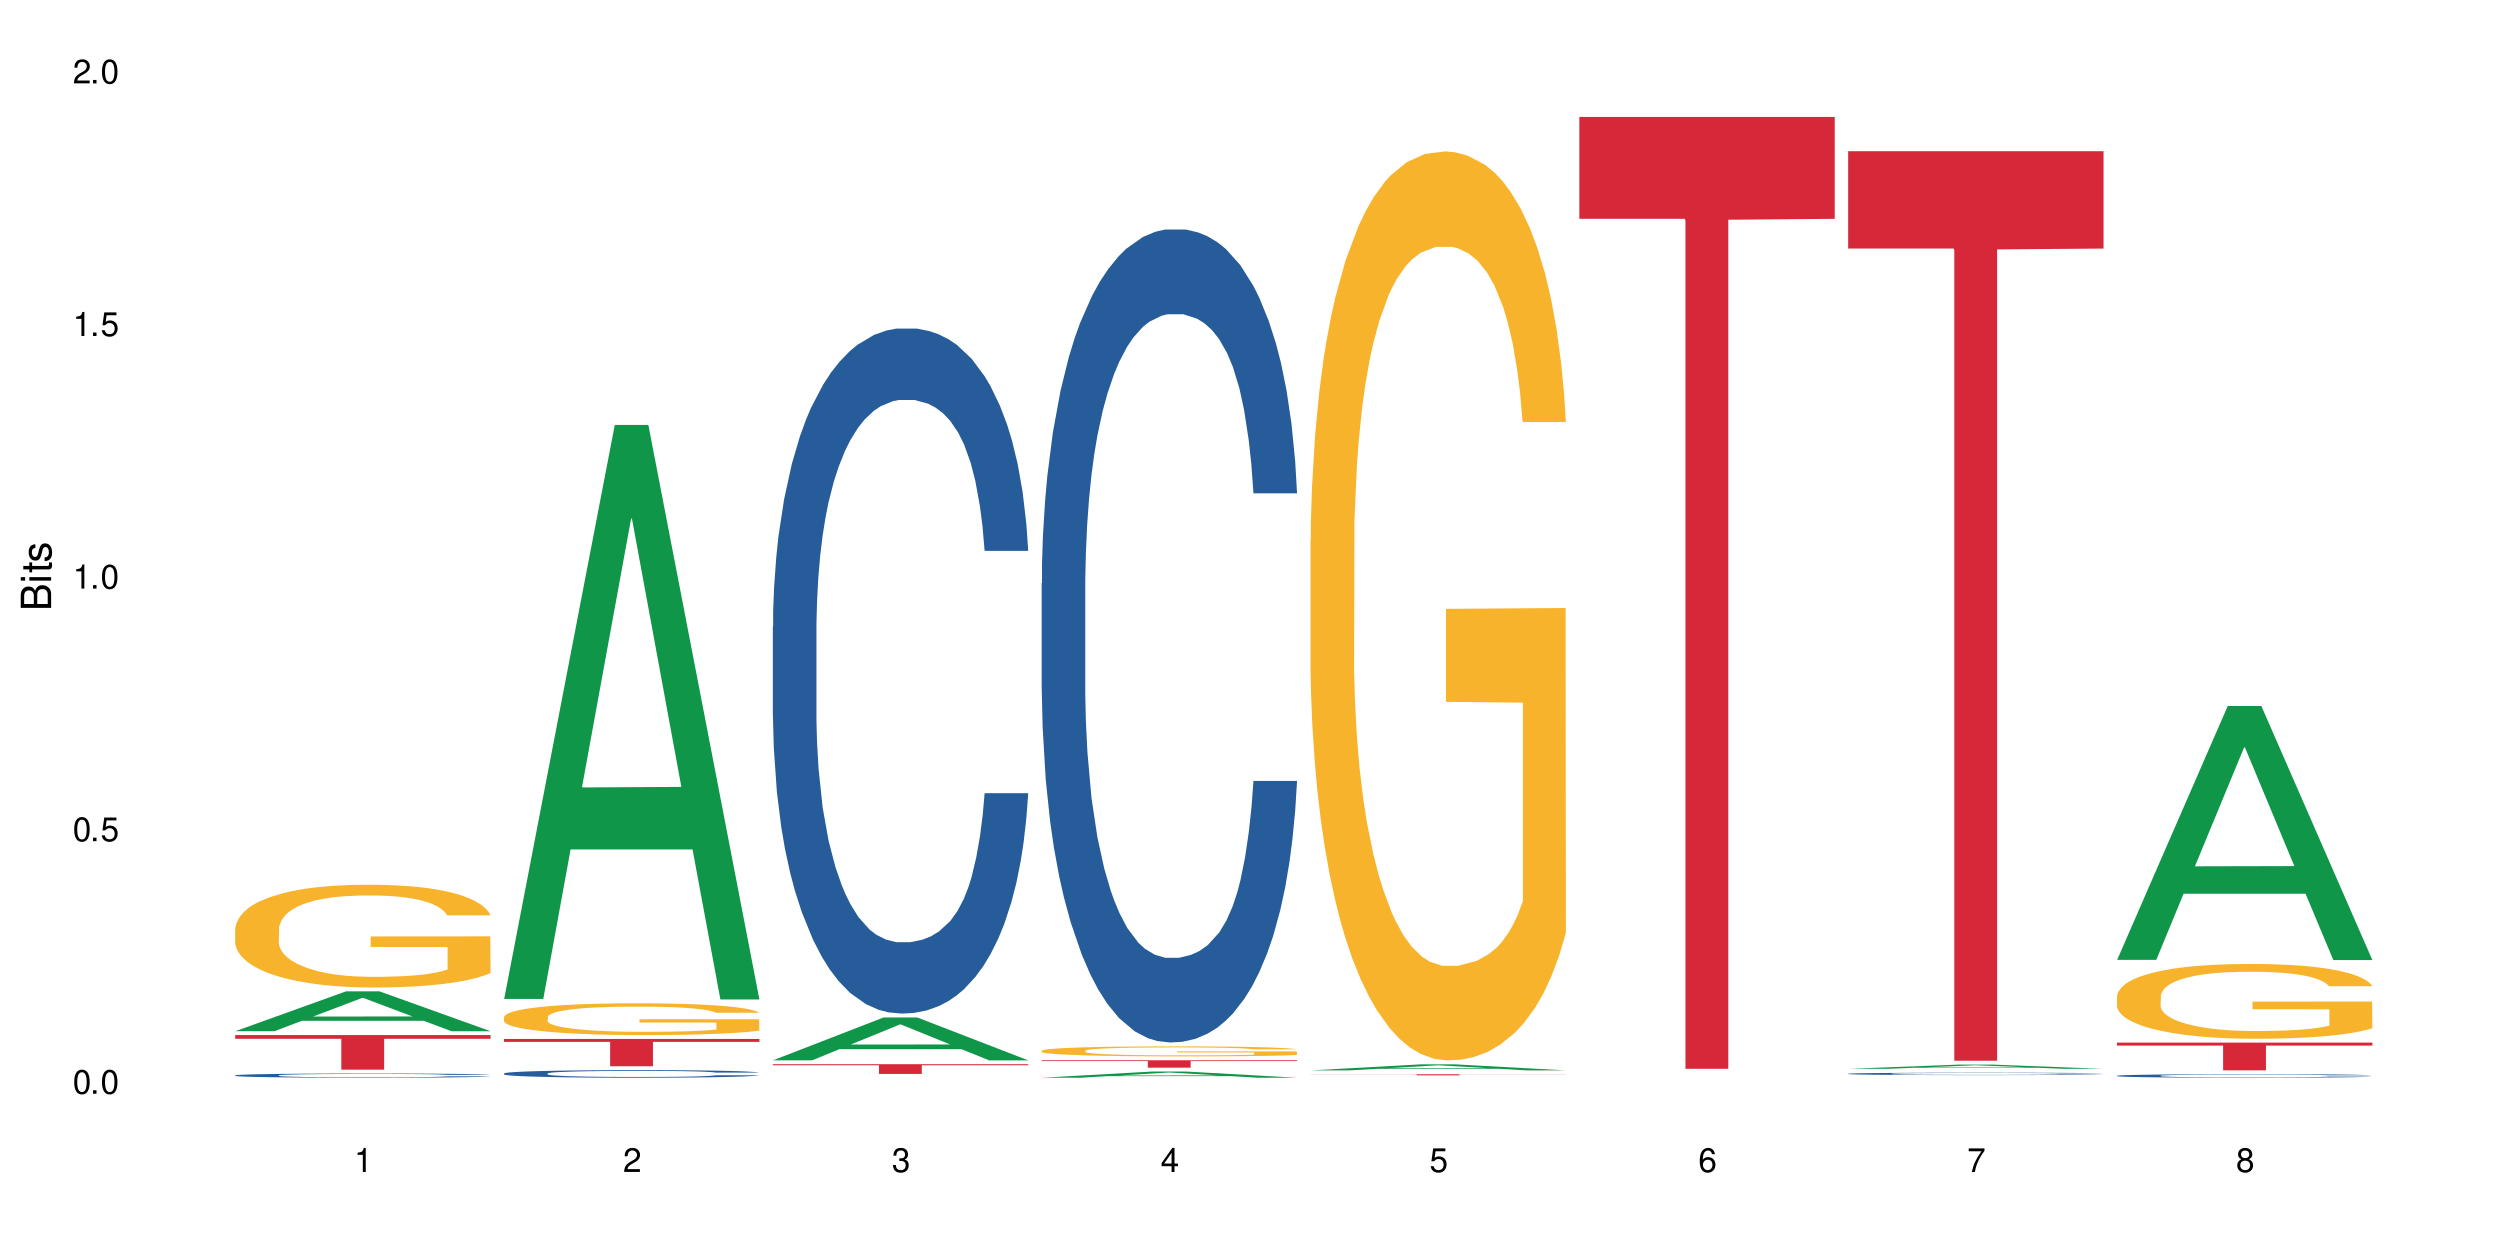 <?xml version="1.0" encoding="UTF-8"?>
<svg xmlns="http://www.w3.org/2000/svg" xmlns:xlink="http://www.w3.org/1999/xlink" width="720" height="360" viewBox="0 0 720 360">
<defs>
<g>
<g id="glyph-0-0">
</g>
<g id="glyph-0-1">
<path d="M 2.641 -6.938 C 2 -6.938 1.422 -6.656 1.078 -6.172 C 0.641 -5.562 0.406 -4.641 0.406 -3.359 C 0.406 -1.016 1.188 0.219 2.641 0.219 C 4.078 0.219 4.859 -1.016 4.859 -3.297 C 4.859 -4.641 4.656 -5.547 4.203 -6.172 C 3.844 -6.656 3.281 -6.938 2.641 -6.938 Z M 2.641 -6.188 C 3.547 -6.188 4 -5.25 4 -3.375 C 4 -1.406 3.562 -0.484 2.625 -0.484 C 1.734 -0.484 1.281 -1.438 1.281 -3.344 C 1.281 -5.25 1.734 -6.188 2.641 -6.188 Z M 2.641 -6.188 "/>
</g>
<g id="glyph-0-2">
<path d="M 1.828 -1 L 0.828 -1 L 0.828 0 L 1.828 0 Z M 1.828 -1 "/>
</g>
<g id="glyph-0-3">
<path d="M 4.562 -6.797 L 1.062 -6.797 L 0.547 -3.094 L 1.328 -3.094 C 1.719 -3.562 2.047 -3.734 2.578 -3.734 C 3.484 -3.734 4.062 -3.109 4.062 -2.094 C 4.062 -1.125 3.484 -0.531 2.578 -0.531 C 1.828 -0.531 1.375 -0.906 1.188 -1.672 L 0.328 -1.672 C 0.453 -1.109 0.547 -0.844 0.75 -0.594 C 1.125 -0.078 1.828 0.219 2.594 0.219 C 3.969 0.219 4.922 -0.781 4.922 -2.219 C 4.922 -3.562 4.031 -4.484 2.719 -4.484 C 2.25 -4.484 1.859 -4.359 1.469 -4.062 L 1.734 -5.969 L 4.562 -5.969 Z M 4.562 -6.797 "/>
</g>
<g id="glyph-0-4">
<path d="M 2.484 -4.938 L 2.484 0 L 3.328 0 L 3.328 -6.938 L 2.766 -6.938 C 2.469 -5.875 2.281 -5.734 0.984 -5.562 L 0.984 -4.938 Z M 2.484 -4.938 "/>
</g>
<g id="glyph-0-5">
<path d="M 4.859 -0.828 L 1.281 -0.828 C 1.359 -1.406 1.672 -1.781 2.5 -2.281 L 3.469 -2.828 C 4.406 -3.344 4.906 -4.062 4.906 -4.906 C 4.906 -5.484 4.672 -6.031 4.266 -6.406 C 3.859 -6.766 3.375 -6.938 2.719 -6.938 C 1.859 -6.938 1.219 -6.625 0.844 -6.031 C 0.609 -5.672 0.5 -5.234 0.484 -4.531 L 1.328 -4.531 C 1.359 -5.016 1.406 -5.281 1.531 -5.516 C 1.75 -5.938 2.188 -6.203 2.703 -6.203 C 3.469 -6.203 4.031 -5.641 4.031 -4.891 C 4.031 -4.344 3.719 -3.859 3.125 -3.516 L 2.234 -3 C 0.812 -2.172 0.406 -1.531 0.328 -0.016 L 4.859 -0.016 Z M 4.859 -0.828 "/>
</g>
<g id="glyph-0-6">
<path d="M 2.125 -3.188 L 2.578 -3.188 C 3.5 -3.188 3.984 -2.766 3.984 -1.922 C 3.984 -1.062 3.469 -0.531 2.594 -0.531 C 1.656 -0.531 1.203 -1 1.156 -2.016 L 0.312 -2.016 C 0.344 -1.453 0.438 -1.094 0.609 -0.781 C 0.953 -0.109 1.625 0.219 2.547 0.219 C 3.953 0.219 4.859 -0.625 4.859 -1.938 C 4.859 -2.828 4.516 -3.297 3.703 -3.594 C 4.344 -3.844 4.656 -4.328 4.656 -5.031 C 4.656 -6.219 3.875 -6.938 2.578 -6.938 C 1.203 -6.938 0.484 -6.172 0.453 -4.703 L 1.297 -4.703 C 1.312 -5.125 1.344 -5.359 1.453 -5.578 C 1.641 -5.969 2.062 -6.203 2.594 -6.203 C 3.344 -6.203 3.797 -5.75 3.797 -5 C 3.797 -4.516 3.609 -4.219 3.25 -4.047 C 3.016 -3.953 2.703 -3.922 2.125 -3.906 Z M 2.125 -3.188 "/>
</g>
<g id="glyph-0-7">
<path d="M 3.141 -1.672 L 3.141 0 L 3.984 0 L 3.984 -1.672 L 4.984 -1.672 L 4.984 -2.438 L 3.984 -2.438 L 3.984 -6.938 L 3.359 -6.938 L 0.266 -2.578 L 0.266 -1.672 Z M 3.141 -2.438 L 1 -2.438 L 3.141 -5.5 Z M 3.141 -2.438 "/>
</g>
<g id="glyph-0-8">
<path d="M 4.781 -5.125 C 4.609 -6.266 3.891 -6.938 2.844 -6.938 C 2.094 -6.938 1.422 -6.578 1.031 -5.953 C 0.594 -5.266 0.406 -4.422 0.406 -3.172 C 0.406 -2 0.578 -1.25 0.984 -0.641 C 1.359 -0.078 1.953 0.219 2.703 0.219 C 3.984 0.219 4.922 -0.75 4.922 -2.094 C 4.922 -3.375 4.062 -4.281 2.844 -4.281 C 2.172 -4.281 1.641 -4.031 1.281 -3.516 C 1.281 -5.234 1.828 -6.188 2.797 -6.188 C 3.391 -6.188 3.797 -5.797 3.938 -5.125 Z M 2.734 -3.531 C 3.547 -3.531 4.062 -2.953 4.062 -2.031 C 4.062 -1.156 3.484 -0.531 2.703 -0.531 C 1.922 -0.531 1.328 -1.188 1.328 -2.078 C 1.328 -2.938 1.906 -3.531 2.734 -3.531 Z M 2.734 -3.531 "/>
</g>
<g id="glyph-0-9">
<path d="M 4.984 -6.797 L 0.438 -6.797 L 0.438 -5.969 L 4.109 -5.969 C 2.5 -3.656 1.828 -2.234 1.328 0 L 2.219 0 C 2.594 -2.172 3.453 -4.047 4.984 -6.094 Z M 4.984 -6.797 "/>
</g>
<g id="glyph-0-10">
<path d="M 3.75 -3.656 C 4.469 -4.094 4.688 -4.438 4.688 -5.078 C 4.688 -6.172 3.844 -6.938 2.641 -6.938 C 1.438 -6.938 0.594 -6.172 0.594 -5.094 C 0.594 -4.438 0.812 -4.094 1.516 -3.656 C 0.734 -3.266 0.359 -2.703 0.359 -1.922 C 0.359 -0.656 1.281 0.219 2.641 0.219 C 3.984 0.219 4.922 -0.656 4.922 -1.922 C 4.922 -2.703 4.531 -3.266 3.75 -3.656 Z M 2.641 -6.188 C 3.359 -6.188 3.812 -5.75 3.812 -5.062 C 3.812 -4.406 3.344 -3.984 2.641 -3.984 C 1.922 -3.984 1.453 -4.406 1.453 -5.078 C 1.453 -5.75 1.922 -6.188 2.641 -6.188 Z M 2.641 -3.266 C 3.484 -3.266 4.062 -2.719 4.062 -1.906 C 4.062 -1.078 3.484 -0.531 2.625 -0.531 C 1.797 -0.531 1.219 -1.094 1.219 -1.906 C 1.219 -2.719 1.781 -3.266 2.641 -3.266 Z M 2.641 -3.266 "/>
</g>
<g id="glyph-1-0">
</g>
<g id="glyph-1-1">
<path d="M 0 -0.953 L 0 -4.891 C 0 -5.719 -0.234 -6.344 -0.734 -6.797 C -1.188 -7.234 -1.812 -7.469 -2.5 -7.469 C -3.547 -7.469 -4.188 -7 -4.625 -5.875 C -4.984 -6.688 -5.625 -7.094 -6.531 -7.094 C -7.172 -7.094 -7.734 -6.859 -8.141 -6.391 C -8.562 -5.922 -8.75 -5.344 -8.75 -4.5 L -8.75 -0.953 Z M -4.984 -2.062 L -7.766 -2.062 L -7.766 -4.219 C -7.766 -4.844 -7.688 -5.203 -7.453 -5.5 C -7.219 -5.812 -6.859 -5.969 -6.375 -5.969 C -5.891 -5.969 -5.531 -5.812 -5.297 -5.5 C -5.062 -5.203 -4.984 -4.844 -4.984 -4.219 Z M -0.984 -2.062 L -4 -2.062 L -4 -4.781 C -4 -5.766 -3.438 -6.359 -2.484 -6.359 C -1.547 -6.359 -0.984 -5.766 -0.984 -4.781 Z M -0.984 -2.062 "/>
</g>
<g id="glyph-1-2">
<path d="M -6.281 -1.797 L -6.281 -0.797 L 0 -0.797 L 0 -1.797 Z M -8.75 -1.797 L -8.75 -0.797 L -7.484 -0.797 L -7.484 -1.797 Z M -8.75 -1.797 "/>
</g>
<g id="glyph-1-3">
<path d="M -6.281 -3.047 L -6.281 -2.016 L -8.016 -2.016 L -8.016 -1.016 L -6.281 -1.016 L -6.281 -0.172 L -5.469 -0.172 L -5.469 -1.016 L -0.719 -1.016 C -0.078 -1.016 0.281 -1.453 0.281 -2.234 C 0.281 -2.5 0.25 -2.719 0.188 -3.047 L -0.641 -3.047 C -0.609 -2.906 -0.594 -2.766 -0.594 -2.562 C -0.594 -2.141 -0.719 -2.016 -1.156 -2.016 L -5.469 -2.016 L -5.469 -3.047 Z M -6.281 -3.047 "/>
</g>
<g id="glyph-1-4">
<path d="M -4.531 -5.25 C -5.766 -5.25 -6.469 -4.422 -6.469 -2.969 C -6.469 -1.516 -5.719 -0.562 -4.547 -0.562 C -3.562 -0.562 -3.094 -1.062 -2.734 -2.562 L -2.516 -3.484 C -2.344 -4.188 -2.094 -4.469 -1.641 -4.469 C -1.047 -4.469 -0.641 -3.875 -0.641 -3 C -0.641 -2.453 -0.797 -2 -1.062 -1.75 C -1.25 -1.594 -1.422 -1.531 -1.875 -1.469 L -1.875 -0.406 C -0.422 -0.453 0.281 -1.266 0.281 -2.922 C 0.281 -4.5 -0.5 -5.516 -1.719 -5.516 C -2.656 -5.516 -3.172 -4.984 -3.469 -3.734 L -3.703 -2.766 C -3.891 -1.953 -4.156 -1.609 -4.594 -1.609 C -5.188 -1.609 -5.547 -2.125 -5.547 -2.938 C -5.547 -3.75 -5.203 -4.172 -4.531 -4.203 Z M -4.531 -5.25 "/>
</g>
</g>
</defs>
<rect x="-72" y="-36" width="864" height="432" fill="rgb(100%, 100%, 100%)" fill-opacity="1"/>
<path fill-rule="nonzero" fill="rgb(6.275%, 58.824%, 28.235%)" fill-opacity="1" d="M 67.73 296.984 L 67.809 296.973 L 99.637 285.512 L 109.301 285.512 L 141.281 296.996 L 130.047 296.996 L 122.031 293.996 L 86.906 293.996 L 79.047 296.984 L 67.73 296.984 L 90.285 292.758 L 118.809 292.746 L 104.586 287.391 L 104.43 287.379 L 104.27 287.41 L 90.207 292.746 L 90.285 292.758 Z M 67.73 296.984 "/>
<path fill-rule="nonzero" fill="rgb(14.51%, 36.078%, 60%)" fill-opacity="1" d="M 67.73 309.699 L 67.82 309.695 L 67.82 309.672 L 68.09 309.629 L 68.719 309.574 L 69.344 309.539 L 70.961 309.473 L 73.203 309.41 L 75.535 309.359 L 77.238 309.332 L 78.766 309.309 L 82.262 309.27 L 84.504 309.246 L 86.926 309.227 L 89.887 309.211 L 92.039 309.199 L 96.883 309.18 L 100.469 309.172 L 103.25 309.168 L 109.262 309.168 L 112.848 309.172 L 115.449 309.18 L 118.32 309.188 L 120.742 309.199 L 124.957 309.223 L 128.727 309.254 L 130.43 309.27 L 133.121 309.305 L 135.184 309.34 L 136.617 309.367 L 138.234 309.41 L 139.668 309.461 L 140.746 309.516 L 141.281 309.562 L 128.727 309.562 L 128.098 309.52 L 127.379 309.484 L 126.035 309.438 L 124.688 309.406 L 122.805 309.375 L 121.102 309.355 L 118.77 309.332 L 116.707 309.32 L 114.555 309.309 L 112.488 309.301 L 108.543 309.297 L 102.266 309.297 L 98.766 309.309 L 96.883 309.316 L 94.191 309.332 L 92.309 309.344 L 90.066 309.367 L 88.539 309.387 L 86.656 309.414 L 85.312 309.441 L 83.785 309.477 L 82.891 309.504 L 82.082 309.535 L 81.363 309.574 L 80.828 309.613 L 80.469 309.652 L 80.289 309.691 L 80.289 309.863 L 80.469 309.906 L 80.918 309.953 L 82.082 310.02 L 83.785 310.078 L 85.762 310.125 L 87.645 310.16 L 88.719 310.176 L 90.156 310.191 L 92.398 310.215 L 95.629 310.234 L 97.512 310.246 L 100.383 310.254 L 103.34 310.258 L 107.289 310.258 L 110.785 310.254 L 113.117 310.25 L 115.539 310.238 L 118.859 310.219 L 120.922 310.203 L 122.715 310.18 L 124.062 310.16 L 124.957 310.145 L 126.305 310.109 L 127.379 310.07 L 128.188 310.031 L 128.727 309.992 L 141.281 309.992 L 140.746 310.039 L 139.938 310.082 L 139.129 310.113 L 137.875 310.152 L 136.441 310.188 L 134.375 310.227 L 132.672 310.25 L 130.43 310.281 L 128.367 310.301 L 126.125 310.32 L 122.805 310.34 L 120.652 310.352 L 118.32 310.363 L 115.539 310.371 L 112.043 310.379 L 108.273 310.383 L 104.777 310.387 L 101.008 310.383 L 98.227 310.379 L 94.551 310.367 L 89.977 310.348 L 86.656 310.328 L 84.055 310.305 L 81.812 310.285 L 79.301 310.254 L 76.074 310.203 L 74.098 310.168 L 72.754 310.137 L 71.23 310.094 L 70.152 310.055 L 68.898 309.992 L 68 309.914 L 67.73 309.852 Z M 67.73 309.699 "/>
<path fill-rule="nonzero" fill="rgb(96.863%, 70.196%, 16.863%)" fill-opacity="1" d="M 67.73 267.477 L 67.82 267.449 L 67.82 266.91 L 68.18 265.691 L 69.078 264.016 L 70.242 262.637 L 71.5 261.555 L 72.305 260.988 L 73.652 260.176 L 74.816 259.582 L 77.777 258.363 L 81.543 257.23 L 83.609 256.742 L 85.941 256.281 L 89.258 255.77 L 90.785 255.578 L 95.449 255.148 L 100.738 254.875 L 106.57 254.797 L 109.262 254.824 L 112.938 254.93 L 117.961 255.227 L 120.832 255.5 L 123.074 255.77 L 125.406 256.121 L 128.277 256.66 L 130.969 257.309 L 133.121 257.961 L 135.273 258.77 L 137.066 259.637 L 138.594 260.582 L 139.938 261.719 L 140.746 262.664 L 141.281 263.609 L 128.816 263.609 L 128.098 262.664 L 127.289 261.934 L 125.945 261.043 L 124.598 260.391 L 123.254 259.879 L 120.742 259.176 L 118.59 258.742 L 115.898 258.363 L 113.297 258.121 L 110.336 257.961 L 108.543 257.906 L 103.789 257.906 L 99.484 258.094 L 96.973 258.312 L 95.18 258.527 L 92.668 258.934 L 91.141 259.258 L 90.246 259.473 L 87.555 260.312 L 85.762 261.07 L 84.773 261.582 L 83.52 262.395 L 82.621 263.125 L 81.633 264.203 L 81.098 265.016 L 80.379 266.855 L 80.289 271.723 L 80.559 272.75 L 81.098 273.855 L 81.812 274.832 L 82.891 275.859 L 83.965 276.641 L 85.852 277.695 L 87.465 278.398 L 88.719 278.859 L 91.141 279.59 L 92.129 279.832 L 94.461 280.32 L 96.883 280.699 L 99.844 281.023 L 102.086 281.184 L 105.672 281.32 L 110.246 281.32 L 115.629 281.156 L 119.039 280.941 L 121.371 280.727 L 122.895 280.535 L 124.777 280.238 L 126.125 279.969 L 127.379 279.672 L 128.906 279.211 L 128.906 272.75 L 106.75 272.723 L 106.75 269.695 L 141.195 269.668 L 141.281 280.238 L 139.398 280.969 L 137.066 281.672 L 134.824 282.211 L 132.492 282.672 L 129.176 283.184 L 126.484 283.508 L 122.355 283.887 L 118.59 284.133 L 114.645 284.293 L 111.145 284.375 L 107.02 284.402 L 103.34 284.348 L 99.395 284.188 L 96.254 283.969 L 93.383 283.699 L 90.516 283.348 L 86.926 282.781 L 84.594 282.32 L 82.172 281.754 L 79.75 281.078 L 77.598 280.348 L 76.164 279.777 L 74.727 279.129 L 73.203 278.32 L 71.766 277.398 L 70.691 276.562 L 69.703 275.613 L 68.988 274.723 L 68.27 273.504 L 67.91 272.531 L 67.73 271.695 Z M 67.73 267.477 "/>
<path fill-rule="nonzero" fill="rgb(83.922%, 15.686%, 22.353%)" fill-opacity="1" d="M 67.73 298.105 L 141.281 298.105 L 141.281 299.172 L 110.629 299.18 L 110.629 308.059 L 98.297 308.059 L 98.297 299.191 L 98.117 299.172 L 67.73 299.172 Z M 67.73 298.105 "/>
<path fill-rule="nonzero" fill="rgb(6.275%, 58.824%, 28.235%)" fill-opacity="1" d="M 145.156 287.688 L 145.234 287.531 L 177.059 122.375 L 186.723 122.375 L 218.707 287.84 L 207.469 287.84 L 199.453 244.648 L 164.328 244.648 L 156.469 287.688 L 145.156 287.688 L 167.707 226.781 L 196.23 226.625 L 182.008 149.41 L 181.852 149.254 L 181.695 149.719 L 167.629 226.625 L 167.707 226.781 Z M 145.156 287.688 "/>
<path fill-rule="nonzero" fill="rgb(14.51%, 36.078%, 60%)" fill-opacity="1" d="M 145.156 309.152 L 145.242 309.148 L 145.242 309.102 L 145.512 309.023 L 146.141 308.93 L 146.77 308.863 L 148.383 308.746 L 150.625 308.633 L 152.957 308.543 L 154.664 308.492 L 156.188 308.453 L 159.684 308.379 L 161.93 308.34 L 164.352 308.305 L 167.309 308.273 L 169.461 308.25 L 174.305 308.219 L 177.895 308.207 L 180.676 308.199 L 186.684 308.199 L 190.273 308.207 L 192.875 308.219 L 195.742 308.234 L 198.164 308.25 L 202.383 308.297 L 206.148 308.352 L 207.852 308.383 L 210.543 308.445 L 212.605 308.504 L 214.043 308.559 L 215.656 308.633 L 217.094 308.723 L 218.168 308.824 L 218.707 308.91 L 206.148 308.91 L 205.52 308.828 L 204.805 308.766 L 203.457 308.684 L 202.113 308.629 L 200.23 308.57 L 198.523 308.531 L 196.191 308.492 L 194.129 308.469 L 191.977 308.453 L 189.914 308.441 L 185.969 308.426 L 181.391 308.426 L 179.688 308.43 L 176.191 308.449 L 174.305 308.461 L 171.613 308.488 L 169.73 308.516 L 167.488 308.555 L 165.965 308.59 L 164.082 308.641 L 162.734 308.688 L 161.211 308.754 L 160.312 308.805 L 159.508 308.859 L 158.789 308.926 L 158.25 308.996 L 157.891 309.07 L 157.711 309.141 L 157.711 309.449 L 157.891 309.523 L 158.34 309.605 L 159.508 309.727 L 161.211 309.832 L 163.184 309.918 L 165.066 309.977 L 166.145 310.004 L 167.578 310.039 L 169.82 310.078 L 173.051 310.117 L 174.934 310.133 L 177.805 310.148 L 180.766 310.156 L 184.711 310.156 L 188.211 310.148 L 190.543 310.141 L 192.965 310.125 L 196.281 310.09 L 198.344 310.059 L 200.141 310.02 L 201.484 309.98 L 202.383 309.949 L 203.727 309.887 L 204.805 309.82 L 205.609 309.75 L 206.148 309.684 L 218.707 309.684 L 218.168 309.762 L 217.359 309.84 L 216.555 309.898 L 215.297 309.969 L 213.863 310.031 L 211.801 310.098 L 210.094 310.145 L 207.852 310.195 L 205.789 310.234 L 203.547 310.266 L 200.23 310.309 L 198.074 310.328 L 195.742 310.344 L 192.965 310.359 L 189.465 310.375 L 185.699 310.383 L 182.199 310.387 L 178.434 310.383 L 175.652 310.375 L 171.973 310.355 L 167.398 310.32 L 164.082 310.281 L 161.48 310.242 L 159.238 310.203 L 156.727 310.148 L 153.496 310.062 L 151.523 309.992 L 150.176 309.938 L 148.652 309.859 L 147.574 309.789 L 146.32 309.68 L 145.422 309.535 L 145.156 309.426 Z M 145.156 309.152 "/>
<path fill-rule="nonzero" fill="rgb(96.863%, 70.196%, 16.863%)" fill-opacity="1" d="M 145.156 292.871 L 145.242 292.863 L 145.242 292.695 L 145.602 292.32 L 146.5 291.801 L 147.664 291.375 L 148.922 291.043 L 149.73 290.867 L 151.074 290.617 L 152.242 290.434 L 155.199 290.055 L 158.969 289.703 L 161.031 289.555 L 163.363 289.414 L 166.684 289.254 L 168.207 289.195 L 172.871 289.062 L 178.164 288.977 L 183.992 288.953 L 186.684 288.961 L 190.363 288.996 L 195.387 289.086 L 198.254 289.172 L 200.496 289.254 L 202.828 289.363 L 205.699 289.531 L 208.391 289.73 L 210.543 289.93 L 212.695 290.18 L 214.492 290.449 L 216.016 290.742 L 217.359 291.094 L 218.168 291.383 L 218.707 291.676 L 206.238 291.676 L 205.52 291.383 L 204.715 291.16 L 203.367 290.883 L 202.023 290.684 L 200.676 290.523 L 198.164 290.305 L 196.012 290.172 L 193.32 290.055 L 190.723 289.98 L 187.762 289.93 L 185.969 289.914 L 181.211 289.914 L 176.906 289.973 L 174.395 290.039 L 172.602 290.105 L 170.09 290.23 L 168.566 290.332 L 167.668 290.398 L 164.977 290.656 L 163.184 290.891 L 162.195 291.051 L 160.941 291.301 L 160.043 291.527 L 159.059 291.859 L 158.52 292.113 L 157.801 292.68 L 157.711 294.184 L 157.98 294.5 L 158.52 294.844 L 159.238 295.145 L 160.312 295.461 L 161.391 295.703 L 163.273 296.031 L 164.887 296.246 L 166.145 296.391 L 168.566 296.617 L 169.551 296.691 L 171.883 296.84 L 174.305 296.957 L 177.266 297.059 L 179.508 297.109 L 183.098 297.152 L 187.672 297.152 L 193.055 297.102 L 196.461 297.035 L 198.793 296.965 L 200.32 296.906 L 202.203 296.816 L 203.547 296.734 L 204.805 296.641 L 206.328 296.5 L 206.328 294.5 L 184.172 294.492 L 184.172 293.559 L 218.617 293.551 L 218.707 296.816 L 216.824 297.043 L 214.492 297.258 L 212.25 297.426 L 209.918 297.566 L 206.598 297.727 L 203.906 297.828 L 199.781 297.945 L 196.012 298.02 L 192.066 298.07 L 188.566 298.094 L 184.441 298.102 L 180.766 298.086 L 176.816 298.035 L 173.68 297.969 L 170.809 297.887 L 167.938 297.777 L 164.352 297.602 L 162.016 297.461 L 159.594 297.285 L 157.172 297.074 L 155.02 296.852 L 153.586 296.676 L 152.152 296.473 L 150.625 296.223 L 149.191 295.938 L 148.113 295.68 L 147.129 295.387 L 146.41 295.113 L 145.691 294.734 L 145.332 294.434 L 145.156 294.176 Z M 145.156 292.871 "/>
<path fill-rule="nonzero" fill="rgb(83.922%, 15.686%, 22.353%)" fill-opacity="1" d="M 145.156 299.215 L 218.707 299.215 L 218.707 300.059 L 188.051 300.066 L 188.051 307.09 L 175.719 307.09 L 175.719 300.07 L 175.539 300.059 L 145.156 300.059 Z M 145.156 299.215 "/>
<path fill-rule="nonzero" fill="rgb(6.275%, 58.824%, 28.235%)" fill-opacity="1" d="M 222.578 305.375 L 222.656 305.363 L 254.48 293.023 L 264.148 293.023 L 296.129 305.387 L 284.895 305.387 L 276.879 302.16 L 241.75 302.16 L 233.895 305.375 L 222.578 305.375 L 245.129 300.824 L 273.656 300.812 L 259.434 295.043 L 259.273 295.031 L 259.117 295.066 L 245.051 300.812 L 245.129 300.824 Z M 222.578 305.375 "/>
<path fill-rule="nonzero" fill="rgb(14.51%, 36.078%, 60%)" fill-opacity="1" d="M 222.578 180.477 L 222.668 180.293 L 222.668 175.969 L 222.938 169.113 L 223.562 160.461 L 224.191 154.508 L 225.809 143.871 L 228.051 133.594 L 230.383 125.656 L 232.086 120.969 L 233.609 117.363 L 237.109 110.691 L 239.352 107.266 L 241.773 104.199 L 244.734 101.133 L 246.887 99.332 L 251.73 96.445 L 255.316 95.184 L 258.098 94.645 L 264.109 94.645 L 267.695 95.363 L 270.297 96.266 L 273.168 97.707 L 275.59 99.332 L 279.805 103.297 L 283.57 108.348 L 285.277 111.234 L 287.969 116.824 L 290.031 122.23 L 291.465 126.922 L 293.082 133.594 L 294.516 141.707 L 295.59 150.902 L 296.129 158.656 L 283.57 158.656 L 282.945 151.445 L 282.227 145.855 L 280.883 138.461 L 279.535 133.23 L 277.652 128.004 L 275.949 124.574 L 273.617 121.148 L 271.551 118.984 L 269.398 117.363 L 267.336 116.281 L 263.391 115.199 L 258.816 115.199 L 257.109 115.559 L 253.613 117.004 L 251.73 118.266 L 249.039 120.789 L 247.156 123.133 L 244.914 126.738 L 243.387 129.805 L 241.504 134.492 L 240.16 138.641 L 238.633 144.59 L 237.738 149.098 L 236.93 154.148 L 236.211 160.098 L 235.672 166.41 L 235.316 173.082 L 235.137 179.574 L 235.137 207.523 L 235.316 214.016 L 235.762 221.59 L 236.93 232.586 L 238.633 242.145 L 240.605 249.719 L 242.492 255.129 L 243.566 257.652 L 245.004 260.535 L 247.246 264.145 L 250.473 267.75 L 252.355 269.191 L 255.227 270.637 L 258.188 271.355 L 262.133 271.355 L 265.633 270.637 L 267.965 269.734 L 270.387 268.289 L 273.707 265.227 L 275.77 262.34 L 277.562 258.914 L 278.906 255.488 L 279.805 252.602 L 281.148 247.012 L 282.227 240.883 L 283.035 234.57 L 283.57 228.441 L 296.129 228.441 L 295.59 235.652 L 294.785 242.684 L 293.977 247.914 L 292.723 254.227 L 291.285 259.816 L 289.223 266.125 L 287.52 270.273 L 285.277 274.781 L 283.215 278.207 L 280.973 281.273 L 277.652 284.879 L 275.5 286.684 L 273.168 288.305 L 270.387 289.75 L 266.887 291.012 L 263.121 291.73 L 259.621 291.914 L 255.855 291.551 L 253.074 290.832 L 249.398 289.207 L 244.824 285.961 L 241.504 282.535 L 238.902 279.109 L 236.66 275.504 L 234.148 270.637 L 230.918 262.699 L 228.945 256.57 L 227.602 251.52 L 226.074 244.488 L 225 238.176 L 223.742 228.078 L 222.848 215.277 L 222.578 205.359 Z M 222.578 180.477 "/>
<path fill-rule="nonzero" fill="rgb(83.922%, 15.686%, 22.353%)" fill-opacity="1" d="M 222.578 306.496 L 296.129 306.496 L 296.129 306.797 L 265.477 306.797 L 265.477 309.289 L 253.141 309.289 L 253.141 306.801 L 252.965 306.797 L 222.578 306.797 Z M 222.578 306.496 "/>
<path fill-rule="nonzero" fill="rgb(6.275%, 58.824%, 28.235%)" fill-opacity="1" d="M 300 310.383 L 300.078 310.383 L 331.906 308.598 L 341.57 308.598 L 373.555 310.387 L 362.316 310.387 L 354.301 309.918 L 319.176 309.918 L 311.316 310.383 L 300 310.383 L 322.555 309.727 L 351.078 309.723 L 336.855 308.891 L 336.699 308.891 L 336.543 308.895 L 322.477 309.723 L 322.555 309.727 Z M 300 310.383 "/>
<path fill-rule="nonzero" fill="rgb(14.51%, 36.078%, 60%)" fill-opacity="1" d="M 300 167.98 L 300.09 167.766 L 300.09 162.629 L 300.359 154.496 L 300.988 144.223 L 301.617 137.16 L 303.23 124.535 L 305.473 112.336 L 307.805 102.918 L 309.508 97.352 L 311.035 93.074 L 314.531 85.152 L 316.773 81.086 L 319.195 77.449 L 322.156 73.812 L 324.309 71.672 L 329.152 68.246 L 332.742 66.75 L 335.52 66.105 L 341.531 66.105 L 345.117 66.961 L 347.719 68.031 L 350.59 69.746 L 353.012 71.672 L 357.227 76.379 L 360.996 82.371 L 362.699 85.797 L 365.391 92.43 L 367.453 98.852 L 368.891 104.414 L 370.504 112.336 L 371.938 121.965 L 373.016 132.879 L 373.555 142.082 L 360.996 142.082 L 360.367 133.523 L 359.648 126.887 L 358.305 118.113 L 356.961 111.906 L 355.074 105.699 L 353.371 101.633 L 351.039 97.566 L 348.977 95 L 346.824 93.074 L 344.762 91.789 L 340.812 90.504 L 336.238 90.504 L 334.535 90.934 L 331.035 92.645 L 329.152 94.145 L 326.461 97.141 L 324.578 99.922 L 322.336 104.203 L 320.812 107.84 L 318.926 113.406 L 317.582 118.328 L 316.059 125.391 L 315.16 130.742 L 314.352 136.734 L 313.637 143.797 L 313.098 151.285 L 312.738 159.203 L 312.559 166.91 L 312.559 200.082 L 312.738 207.789 L 313.188 216.777 L 314.352 229.832 L 316.059 241.176 L 318.031 250.164 L 319.914 256.582 L 320.992 259.582 L 322.426 263.004 L 324.668 267.285 L 327.898 271.566 L 329.781 273.277 L 332.652 274.988 L 335.609 275.844 L 339.559 275.844 L 343.055 274.988 L 345.387 273.918 L 347.809 272.207 L 351.129 268.57 L 353.191 265.145 L 354.984 261.078 L 356.332 257.012 L 357.227 253.586 L 358.574 246.953 L 359.648 239.676 L 360.457 232.188 L 360.996 224.91 L 373.555 224.91 L 373.016 233.469 L 372.207 241.816 L 371.402 248.023 L 370.145 255.516 L 368.711 262.148 L 366.645 269.641 L 364.941 274.562 L 362.699 279.91 L 360.637 283.977 L 358.395 287.617 L 355.074 291.898 L 352.922 294.039 L 350.59 295.965 L 347.809 297.676 L 344.312 299.172 L 340.543 300.031 L 337.047 300.242 L 333.277 299.816 L 330.5 298.961 L 326.82 297.035 L 322.246 293.18 L 318.926 289.113 L 316.324 285.047 L 314.082 280.77 L 311.57 274.988 L 308.344 265.574 L 306.371 258.297 L 305.023 252.305 L 303.5 243.957 L 302.422 236.465 L 301.168 224.48 L 300.27 209.285 L 300 197.516 Z M 300 167.98 "/>
<path fill-rule="nonzero" fill="rgb(96.863%, 70.196%, 16.863%)" fill-opacity="1" d="M 300 302.594 L 300.09 302.59 L 300.09 302.539 L 300.449 302.418 L 301.348 302.254 L 302.512 302.121 L 303.77 302.016 L 304.574 301.961 L 305.922 301.879 L 307.086 301.82 L 310.047 301.703 L 313.816 301.594 L 315.879 301.547 L 318.211 301.5 L 321.527 301.449 L 323.055 301.434 L 327.719 301.391 L 333.012 301.363 L 338.84 301.355 L 341.531 301.359 L 345.207 301.367 L 350.23 301.398 L 353.102 301.422 L 355.344 301.449 L 357.676 301.484 L 360.547 301.539 L 363.238 301.602 L 365.391 301.664 L 367.543 301.742 L 369.336 301.828 L 370.863 301.918 L 372.207 302.031 L 373.016 302.125 L 373.555 302.215 L 361.086 302.215 L 360.367 302.125 L 359.559 302.051 L 358.215 301.965 L 356.871 301.902 L 355.523 301.852 L 353.012 301.781 L 350.859 301.742 L 348.168 301.703 L 345.566 301.68 L 342.609 301.664 L 340.812 301.66 L 336.059 301.66 L 331.754 301.676 L 329.242 301.699 L 327.449 301.719 L 324.938 301.758 L 323.414 301.789 L 322.516 301.812 L 319.824 301.895 L 318.031 301.969 L 317.043 302.016 L 315.789 302.098 L 314.891 302.168 L 313.902 302.273 L 313.367 302.352 L 312.648 302.531 L 312.559 303.008 L 312.828 303.109 L 313.367 303.215 L 314.082 303.312 L 315.16 303.41 L 316.234 303.488 L 318.121 303.59 L 319.734 303.66 L 320.992 303.703 L 323.414 303.773 L 324.398 303.801 L 326.73 303.848 L 329.152 303.883 L 332.113 303.914 L 334.355 303.93 L 337.941 303.945 L 342.52 303.945 L 347.898 303.93 L 351.309 303.906 L 353.641 303.887 L 355.164 303.867 L 357.047 303.84 L 358.395 303.812 L 359.648 303.785 L 361.176 303.738 L 361.176 303.109 L 339.02 303.105 L 339.02 302.809 L 373.465 302.809 L 373.555 303.84 L 371.668 303.91 L 369.336 303.98 L 367.094 304.031 L 364.762 304.078 L 361.445 304.125 L 358.754 304.156 L 354.629 304.195 L 350.859 304.219 L 346.914 304.234 L 343.414 304.242 L 339.289 304.246 L 335.609 304.238 L 331.664 304.223 L 328.523 304.203 L 325.656 304.176 L 322.785 304.141 L 319.195 304.086 L 316.863 304.043 L 314.441 303.988 L 312.02 303.922 L 309.867 303.848 L 308.434 303.793 L 306.996 303.73 L 305.473 303.652 L 304.039 303.562 L 302.961 303.48 L 301.973 303.387 L 301.258 303.301 L 300.539 303.18 L 300.18 303.086 L 300 303.004 Z M 300 302.594 "/>
<path fill-rule="nonzero" fill="rgb(83.922%, 15.686%, 22.353%)" fill-opacity="1" d="M 300 305.355 L 373.555 305.355 L 373.555 305.586 L 342.898 305.586 L 342.898 307.488 L 330.566 307.488 L 330.566 305.59 L 330.387 305.586 L 300 305.586 Z M 300 305.355 "/>
<path fill-rule="nonzero" fill="rgb(6.275%, 58.824%, 28.235%)" fill-opacity="1" d="M 377.426 308.273 L 377.504 308.273 L 409.328 306.527 L 418.992 306.527 L 450.977 308.277 L 439.738 308.277 L 431.723 307.82 L 396.598 307.82 L 388.738 308.273 L 377.426 308.273 L 399.977 307.629 L 428.504 307.629 L 414.277 306.812 L 414.121 306.809 L 413.965 306.816 L 399.898 307.629 L 399.977 307.629 Z M 377.426 308.273 "/>
<path fill-rule="nonzero" fill="rgb(96.863%, 70.196%, 16.863%)" fill-opacity="1" d="M 377.426 155.738 L 377.516 155.5 L 377.516 150.719 L 377.871 139.961 L 378.77 125.137 L 379.938 112.941 L 381.191 103.379 L 382 98.355 L 383.344 91.184 L 384.512 85.926 L 387.469 75.164 L 391.238 65.121 L 393.301 60.82 L 395.633 56.754 L 398.953 52.211 L 400.477 50.539 L 405.141 46.711 L 410.434 44.32 L 416.262 43.605 L 418.953 43.844 L 422.633 44.801 L 427.656 47.43 L 430.527 49.82 L 432.77 52.211 L 435.102 55.32 L 437.969 60.102 L 440.66 65.84 L 442.812 71.578 L 444.969 78.75 L 446.762 86.402 L 448.285 94.77 L 449.633 104.812 L 450.438 113.18 L 450.977 121.551 L 438.508 121.551 L 437.789 113.18 L 436.984 106.727 L 435.637 98.836 L 434.293 93.098 L 432.949 88.555 L 430.438 82.336 L 428.281 78.512 L 425.594 75.164 L 422.992 73.012 L 420.031 71.578 L 418.238 71.102 L 413.484 71.102 L 409.176 72.773 L 406.664 74.688 L 404.871 76.598 L 402.359 80.188 L 400.836 83.055 L 399.938 84.969 L 397.246 92.379 L 395.453 99.074 L 394.469 103.617 L 393.211 110.789 L 392.312 117.246 L 391.328 126.809 L 390.789 133.98 L 390.07 150.242 L 389.98 193.277 L 390.25 202.363 L 390.789 212.168 L 391.508 220.773 L 392.582 229.859 L 393.66 236.793 L 395.543 246.117 L 397.156 252.336 L 398.414 256.398 L 400.836 262.855 L 401.82 265.008 L 404.156 269.312 L 406.574 272.656 L 409.535 275.527 L 411.777 276.961 L 415.367 278.156 L 419.941 278.156 L 425.324 276.723 L 428.73 274.809 L 431.062 272.898 L 432.59 271.223 L 434.473 268.594 L 435.816 266.203 L 437.074 263.574 L 438.598 259.508 L 438.598 202.363 L 416.441 202.125 L 416.441 175.348 L 450.887 175.105 L 450.977 268.594 L 449.094 275.051 L 446.762 281.266 L 444.52 286.047 L 442.188 290.113 L 438.867 294.656 L 436.176 297.523 L 432.051 300.871 L 428.281 303.023 L 424.336 304.457 L 420.84 305.176 L 416.711 305.414 L 413.035 304.938 L 409.086 303.5 L 405.949 301.59 L 403.078 299.199 L 400.207 296.09 L 396.621 291.07 L 394.289 287.004 L 391.867 281.984 L 389.445 276.004 L 387.293 269.551 L 385.855 264.527 L 384.422 258.789 L 382.895 251.617 L 381.461 243.488 L 380.383 236.078 L 379.398 227.707 L 378.68 219.816 L 377.961 209.059 L 377.605 200.449 L 377.426 193.039 Z M 377.426 155.738 "/>
<path fill-rule="nonzero" fill="rgb(83.922%, 15.686%, 22.353%)" fill-opacity="1" d="M 377.426 309.387 L 450.977 309.387 L 450.977 309.422 L 420.324 309.422 L 420.324 309.707 L 407.988 309.707 L 407.988 309.422 L 377.426 309.422 Z M 377.426 309.387 "/>
<path fill-rule="nonzero" fill="rgb(83.922%, 15.686%, 22.353%)" fill-opacity="1" d="M 454.848 33.68 L 528.398 33.68 L 528.398 63.023 L 497.746 63.281 L 497.746 307.809 L 485.414 307.809 L 485.414 63.539 L 485.234 63.023 L 454.848 63.023 Z M 454.848 33.68 "/>
<path fill-rule="nonzero" fill="rgb(6.275%, 58.824%, 28.235%)" fill-opacity="1" d="M 532.27 307.824 L 532.352 307.82 L 564.176 306.602 L 573.84 306.602 L 605.824 307.824 L 594.586 307.824 L 586.57 307.504 L 551.445 307.504 L 543.586 307.824 L 532.27 307.824 L 554.824 307.371 L 583.348 307.371 L 569.125 306.801 L 568.969 306.797 L 568.812 306.801 L 554.746 307.371 L 554.824 307.371 Z M 532.27 307.824 "/>
<path fill-rule="nonzero" fill="rgb(14.51%, 36.078%, 60%)" fill-opacity="1" d="M 532.27 309.238 L 532.359 309.238 L 532.359 309.223 L 532.629 309.199 L 533.258 309.168 L 533.887 309.148 L 535.5 309.109 L 537.742 309.074 L 540.074 309.043 L 541.777 309.027 L 543.305 309.016 L 546.801 308.992 L 549.043 308.98 L 551.465 308.969 L 554.426 308.957 L 556.578 308.953 L 561.422 308.941 L 565.012 308.938 L 567.793 308.934 L 573.801 308.934 L 577.391 308.938 L 579.992 308.941 L 582.859 308.945 L 585.281 308.953 L 589.5 308.965 L 593.266 308.984 L 594.969 308.992 L 597.66 309.012 L 599.723 309.031 L 601.16 309.051 L 602.773 309.074 L 604.207 309.102 L 605.285 309.133 L 605.824 309.16 L 593.266 309.16 L 592.637 309.137 L 591.922 309.117 L 590.574 309.09 L 589.23 309.07 L 587.344 309.055 L 585.641 309.039 L 583.309 309.027 L 581.246 309.02 L 579.094 309.016 L 577.031 309.012 L 573.082 309.008 L 566.805 309.008 L 563.305 309.016 L 561.422 309.02 L 558.73 309.027 L 556.848 309.035 L 554.605 309.047 L 553.082 309.059 L 551.199 309.074 L 549.852 309.09 L 548.328 309.113 L 547.43 309.129 L 546.621 309.145 L 545.906 309.168 L 545.367 309.188 L 545.008 309.211 L 544.828 309.234 L 544.828 309.332 L 545.008 309.355 L 545.457 309.383 L 546.621 309.422 L 548.328 309.457 L 550.301 309.484 L 552.184 309.5 L 553.262 309.512 L 554.695 309.52 L 556.938 309.535 L 560.168 309.547 L 562.051 309.551 L 564.922 309.555 L 567.883 309.559 L 571.828 309.559 L 575.324 309.555 L 577.656 309.555 L 580.078 309.547 L 583.398 309.539 L 585.461 309.527 L 587.254 309.516 L 588.602 309.504 L 589.5 309.492 L 590.844 309.473 L 591.922 309.453 L 592.727 309.43 L 593.266 309.406 L 605.824 309.406 L 605.285 309.434 L 604.477 309.457 L 603.672 309.477 L 602.414 309.5 L 600.98 309.52 L 598.918 309.539 L 597.211 309.555 L 594.969 309.57 L 592.906 309.582 L 590.664 309.594 L 587.344 309.605 L 585.191 309.613 L 582.859 309.617 L 580.078 309.625 L 576.582 309.629 L 572.816 309.633 L 569.316 309.633 L 565.551 309.629 L 562.77 309.629 L 559.09 309.621 L 554.516 309.609 L 551.199 309.598 L 548.598 309.586 L 546.355 309.574 L 543.844 309.555 L 540.613 309.527 L 538.641 309.508 L 537.293 309.488 L 535.77 309.465 L 534.691 309.441 L 533.438 309.406 L 532.539 309.359 L 532.27 309.324 Z M 532.27 309.238 "/>
<path fill-rule="nonzero" fill="rgb(83.922%, 15.686%, 22.353%)" fill-opacity="1" d="M 532.27 43.547 L 605.824 43.547 L 605.824 71.586 L 575.168 71.832 L 575.168 305.488 L 562.836 305.488 L 562.836 72.078 L 562.656 71.586 L 532.27 71.586 Z M 532.27 43.547 "/>
<path fill-rule="nonzero" fill="rgb(6.275%, 58.824%, 28.235%)" fill-opacity="1" d="M 609.695 276.438 L 609.773 276.367 L 641.598 203.32 L 651.266 203.32 L 683.246 276.508 L 672.008 276.508 L 663.996 257.402 L 628.867 257.402 L 621.012 276.438 L 609.695 276.438 L 632.246 249.5 L 660.773 249.43 L 646.551 215.277 L 646.391 215.211 L 646.234 215.418 L 632.168 249.43 L 632.246 249.5 Z M 609.695 276.438 "/>
<path fill-rule="nonzero" fill="rgb(14.51%, 36.078%, 60%)" fill-opacity="1" d="M 609.695 309.809 L 609.785 309.809 L 609.785 309.785 L 610.055 309.75 L 610.68 309.707 L 611.309 309.676 L 612.922 309.621 L 615.164 309.57 L 617.5 309.527 L 619.203 309.504 L 620.727 309.484 L 624.227 309.449 L 626.469 309.434 L 628.891 309.418 L 631.852 309.402 L 634.004 309.391 L 638.848 309.375 L 642.434 309.371 L 645.215 309.367 L 651.223 309.367 L 654.812 309.371 L 657.414 309.375 L 660.285 309.383 L 662.707 309.391 L 666.922 309.414 L 670.688 309.438 L 672.395 309.453 L 675.086 309.48 L 677.148 309.512 L 678.582 309.535 L 680.195 309.57 L 681.633 309.609 L 682.707 309.656 L 683.246 309.699 L 670.688 309.699 L 670.062 309.66 L 669.344 309.633 L 667.996 309.594 L 666.652 309.566 L 664.77 309.539 L 663.066 309.523 L 660.734 309.504 L 658.668 309.492 L 656.516 309.484 L 654.453 309.48 L 650.508 309.473 L 645.934 309.473 L 644.227 309.477 L 640.73 309.484 L 638.848 309.488 L 636.156 309.504 L 634.273 309.516 L 632.027 309.531 L 630.504 309.551 L 628.621 309.574 L 627.273 309.594 L 625.75 309.625 L 624.852 309.648 L 624.047 309.676 L 623.328 309.707 L 622.789 309.738 L 622.43 309.773 L 622.254 309.805 L 622.254 309.949 L 622.43 309.984 L 622.879 310.023 L 624.047 310.078 L 625.75 310.129 L 627.723 310.168 L 629.605 310.195 L 630.684 310.207 L 632.117 310.223 L 634.363 310.242 L 637.59 310.262 L 639.473 310.27 L 642.344 310.273 L 645.305 310.277 L 649.25 310.277 L 652.75 310.273 L 655.082 310.27 L 657.504 310.262 L 660.82 310.246 L 662.887 310.234 L 664.68 310.215 L 666.023 310.195 L 666.922 310.184 L 668.266 310.152 L 669.344 310.121 L 670.152 310.09 L 670.688 310.059 L 683.246 310.059 L 682.707 310.094 L 681.902 310.133 L 681.094 310.156 L 679.84 310.191 L 678.402 310.219 L 676.34 310.254 L 674.637 310.273 L 672.395 310.297 L 670.332 310.312 L 668.086 310.332 L 664.77 310.348 L 662.617 310.359 L 660.285 310.367 L 657.504 310.375 L 654.004 310.379 L 650.238 310.383 L 646.738 310.387 L 642.973 310.383 L 640.191 310.379 L 636.516 310.371 L 631.941 310.355 L 628.621 310.336 L 626.02 310.32 L 623.777 310.301 L 621.266 310.273 L 618.035 310.234 L 616.062 310.203 L 614.719 310.176 L 613.191 310.141 L 612.117 310.109 L 610.859 310.055 L 609.965 309.988 L 609.695 309.938 Z M 609.695 309.809 "/>
<path fill-rule="nonzero" fill="rgb(96.863%, 70.196%, 16.863%)" fill-opacity="1" d="M 609.695 286.848 L 609.785 286.828 L 609.785 286.434 L 610.145 285.547 L 611.039 284.328 L 612.207 283.324 L 613.461 282.535 L 614.27 282.125 L 615.613 281.535 L 616.781 281.102 L 619.742 280.215 L 623.508 279.387 L 625.57 279.035 L 627.902 278.699 L 631.223 278.324 L 632.746 278.188 L 637.41 277.875 L 642.703 277.676 L 648.535 277.617 L 651.223 277.637 L 654.902 277.715 L 659.926 277.934 L 662.797 278.129 L 665.039 278.324 L 667.371 278.582 L 670.242 278.977 L 672.93 279.449 L 675.086 279.918 L 677.238 280.512 L 679.031 281.141 L 680.555 281.828 L 681.902 282.656 L 682.707 283.344 L 683.246 284.031 L 670.777 284.031 L 670.062 283.344 L 669.254 282.812 L 667.91 282.164 L 666.562 281.691 L 665.219 281.316 L 662.707 280.805 L 660.555 280.492 L 657.863 280.215 L 655.262 280.039 L 652.301 279.918 L 650.508 279.879 L 645.754 279.879 L 641.449 280.02 L 638.938 280.176 L 637.141 280.332 L 634.629 280.629 L 633.105 280.863 L 632.207 281.023 L 629.52 281.633 L 627.723 282.184 L 626.738 282.555 L 625.48 283.148 L 624.586 283.68 L 623.598 284.465 L 623.059 285.055 L 622.344 286.395 L 622.254 289.934 L 622.52 290.684 L 623.059 291.488 L 623.777 292.199 L 624.852 292.945 L 625.93 293.516 L 627.812 294.285 L 629.43 294.797 L 630.684 295.129 L 633.105 295.66 L 634.094 295.836 L 636.426 296.191 L 638.848 296.469 L 641.805 296.703 L 644.047 296.82 L 647.637 296.922 L 652.211 296.922 L 657.594 296.801 L 661 296.645 L 663.332 296.488 L 664.859 296.348 L 666.742 296.133 L 668.086 295.938 L 669.344 295.719 L 670.867 295.387 L 670.867 290.684 L 648.715 290.664 L 648.715 288.461 L 683.156 288.441 L 683.246 296.133 L 681.363 296.664 L 679.031 297.176 L 676.789 297.57 L 674.457 297.902 L 671.137 298.277 L 668.445 298.516 L 664.32 298.789 L 660.555 298.965 L 656.605 299.086 L 653.109 299.145 L 648.98 299.164 L 645.305 299.125 L 641.359 299.004 L 638.219 298.848 L 635.348 298.652 L 632.477 298.395 L 628.891 297.984 L 626.559 297.648 L 624.137 297.234 L 621.715 296.742 L 619.562 296.211 L 618.125 295.797 L 616.691 295.328 L 615.164 294.734 L 613.73 294.066 L 612.656 293.457 L 611.668 292.77 L 610.949 292.117 L 610.234 291.234 L 609.875 290.523 L 609.695 289.914 Z M 609.695 286.848 "/>
<path fill-rule="nonzero" fill="rgb(83.922%, 15.686%, 22.353%)" fill-opacity="1" d="M 609.695 300.273 L 683.246 300.273 L 683.246 301.129 L 652.594 301.137 L 652.594 308.258 L 640.258 308.258 L 640.258 301.145 L 640.082 301.129 L 609.695 301.129 Z M 609.695 300.273 "/>
<g fill="rgb(0%, 0%, 0%)" fill-opacity="1">
<use xlink:href="#glyph-0-1" x="20.965" y="314.993"/>
<use xlink:href="#glyph-0-2" x="25.965" y="314.993"/>
<use xlink:href="#glyph-0-1" x="28.965" y="314.993"/>
</g>
<g fill="rgb(0%, 0%, 0%)" fill-opacity="1">
<use xlink:href="#glyph-0-1" x="20.965" y="242.251"/>
<use xlink:href="#glyph-0-2" x="25.965" y="242.251"/>
<use xlink:href="#glyph-0-3" x="28.965" y="242.251"/>
</g>
<g fill="rgb(0%, 0%, 0%)" fill-opacity="1">
<use xlink:href="#glyph-0-4" x="20.965" y="169.509"/>
<use xlink:href="#glyph-0-2" x="25.965" y="169.509"/>
<use xlink:href="#glyph-0-1" x="28.965" y="169.509"/>
</g>
<g fill="rgb(0%, 0%, 0%)" fill-opacity="1">
<use xlink:href="#glyph-0-4" x="20.965" y="96.767"/>
<use xlink:href="#glyph-0-2" x="25.965" y="96.767"/>
<use xlink:href="#glyph-0-3" x="28.965" y="96.767"/>
</g>
<g fill="rgb(0%, 0%, 0%)" fill-opacity="1">
<use xlink:href="#glyph-0-5" x="20.965" y="24.024"/>
<use xlink:href="#glyph-0-2" x="25.965" y="24.024"/>
<use xlink:href="#glyph-0-1" x="28.965" y="24.024"/>
</g>
<g fill="rgb(0%, 0%, 0%)" fill-opacity="1">
<use xlink:href="#glyph-0-4" x="102.008" y="337.532"/>
</g>
<g fill="rgb(0%, 0%, 0%)" fill-opacity="1">
<use xlink:href="#glyph-0-5" x="179.43" y="337.532"/>
</g>
<g fill="rgb(0%, 0%, 0%)" fill-opacity="1">
<use xlink:href="#glyph-0-6" x="256.855" y="337.532"/>
</g>
<g fill="rgb(0%, 0%, 0%)" fill-opacity="1">
<use xlink:href="#glyph-0-7" x="334.277" y="337.532"/>
</g>
<g fill="rgb(0%, 0%, 0%)" fill-opacity="1">
<use xlink:href="#glyph-0-3" x="411.699" y="337.532"/>
</g>
<g fill="rgb(0%, 0%, 0%)" fill-opacity="1">
<use xlink:href="#glyph-0-8" x="489.125" y="337.532"/>
</g>
<g fill="rgb(0%, 0%, 0%)" fill-opacity="1">
<use xlink:href="#glyph-0-9" x="566.547" y="337.532"/>
</g>
<g fill="rgb(0%, 0%, 0%)" fill-opacity="1">
<use xlink:href="#glyph-0-10" x="643.969" y="337.532"/>
</g>
<g fill="rgb(0%, 0%, 0%)" fill-opacity="1">
<use xlink:href="#glyph-1-1" x="14.725" y="176.012"/>
<use xlink:href="#glyph-1-2" x="14.725" y="168.012"/>
<use xlink:href="#glyph-1-3" x="14.725" y="165.012"/>
<use xlink:href="#glyph-1-4" x="14.725" y="162.012"/>
</g>
</svg>
